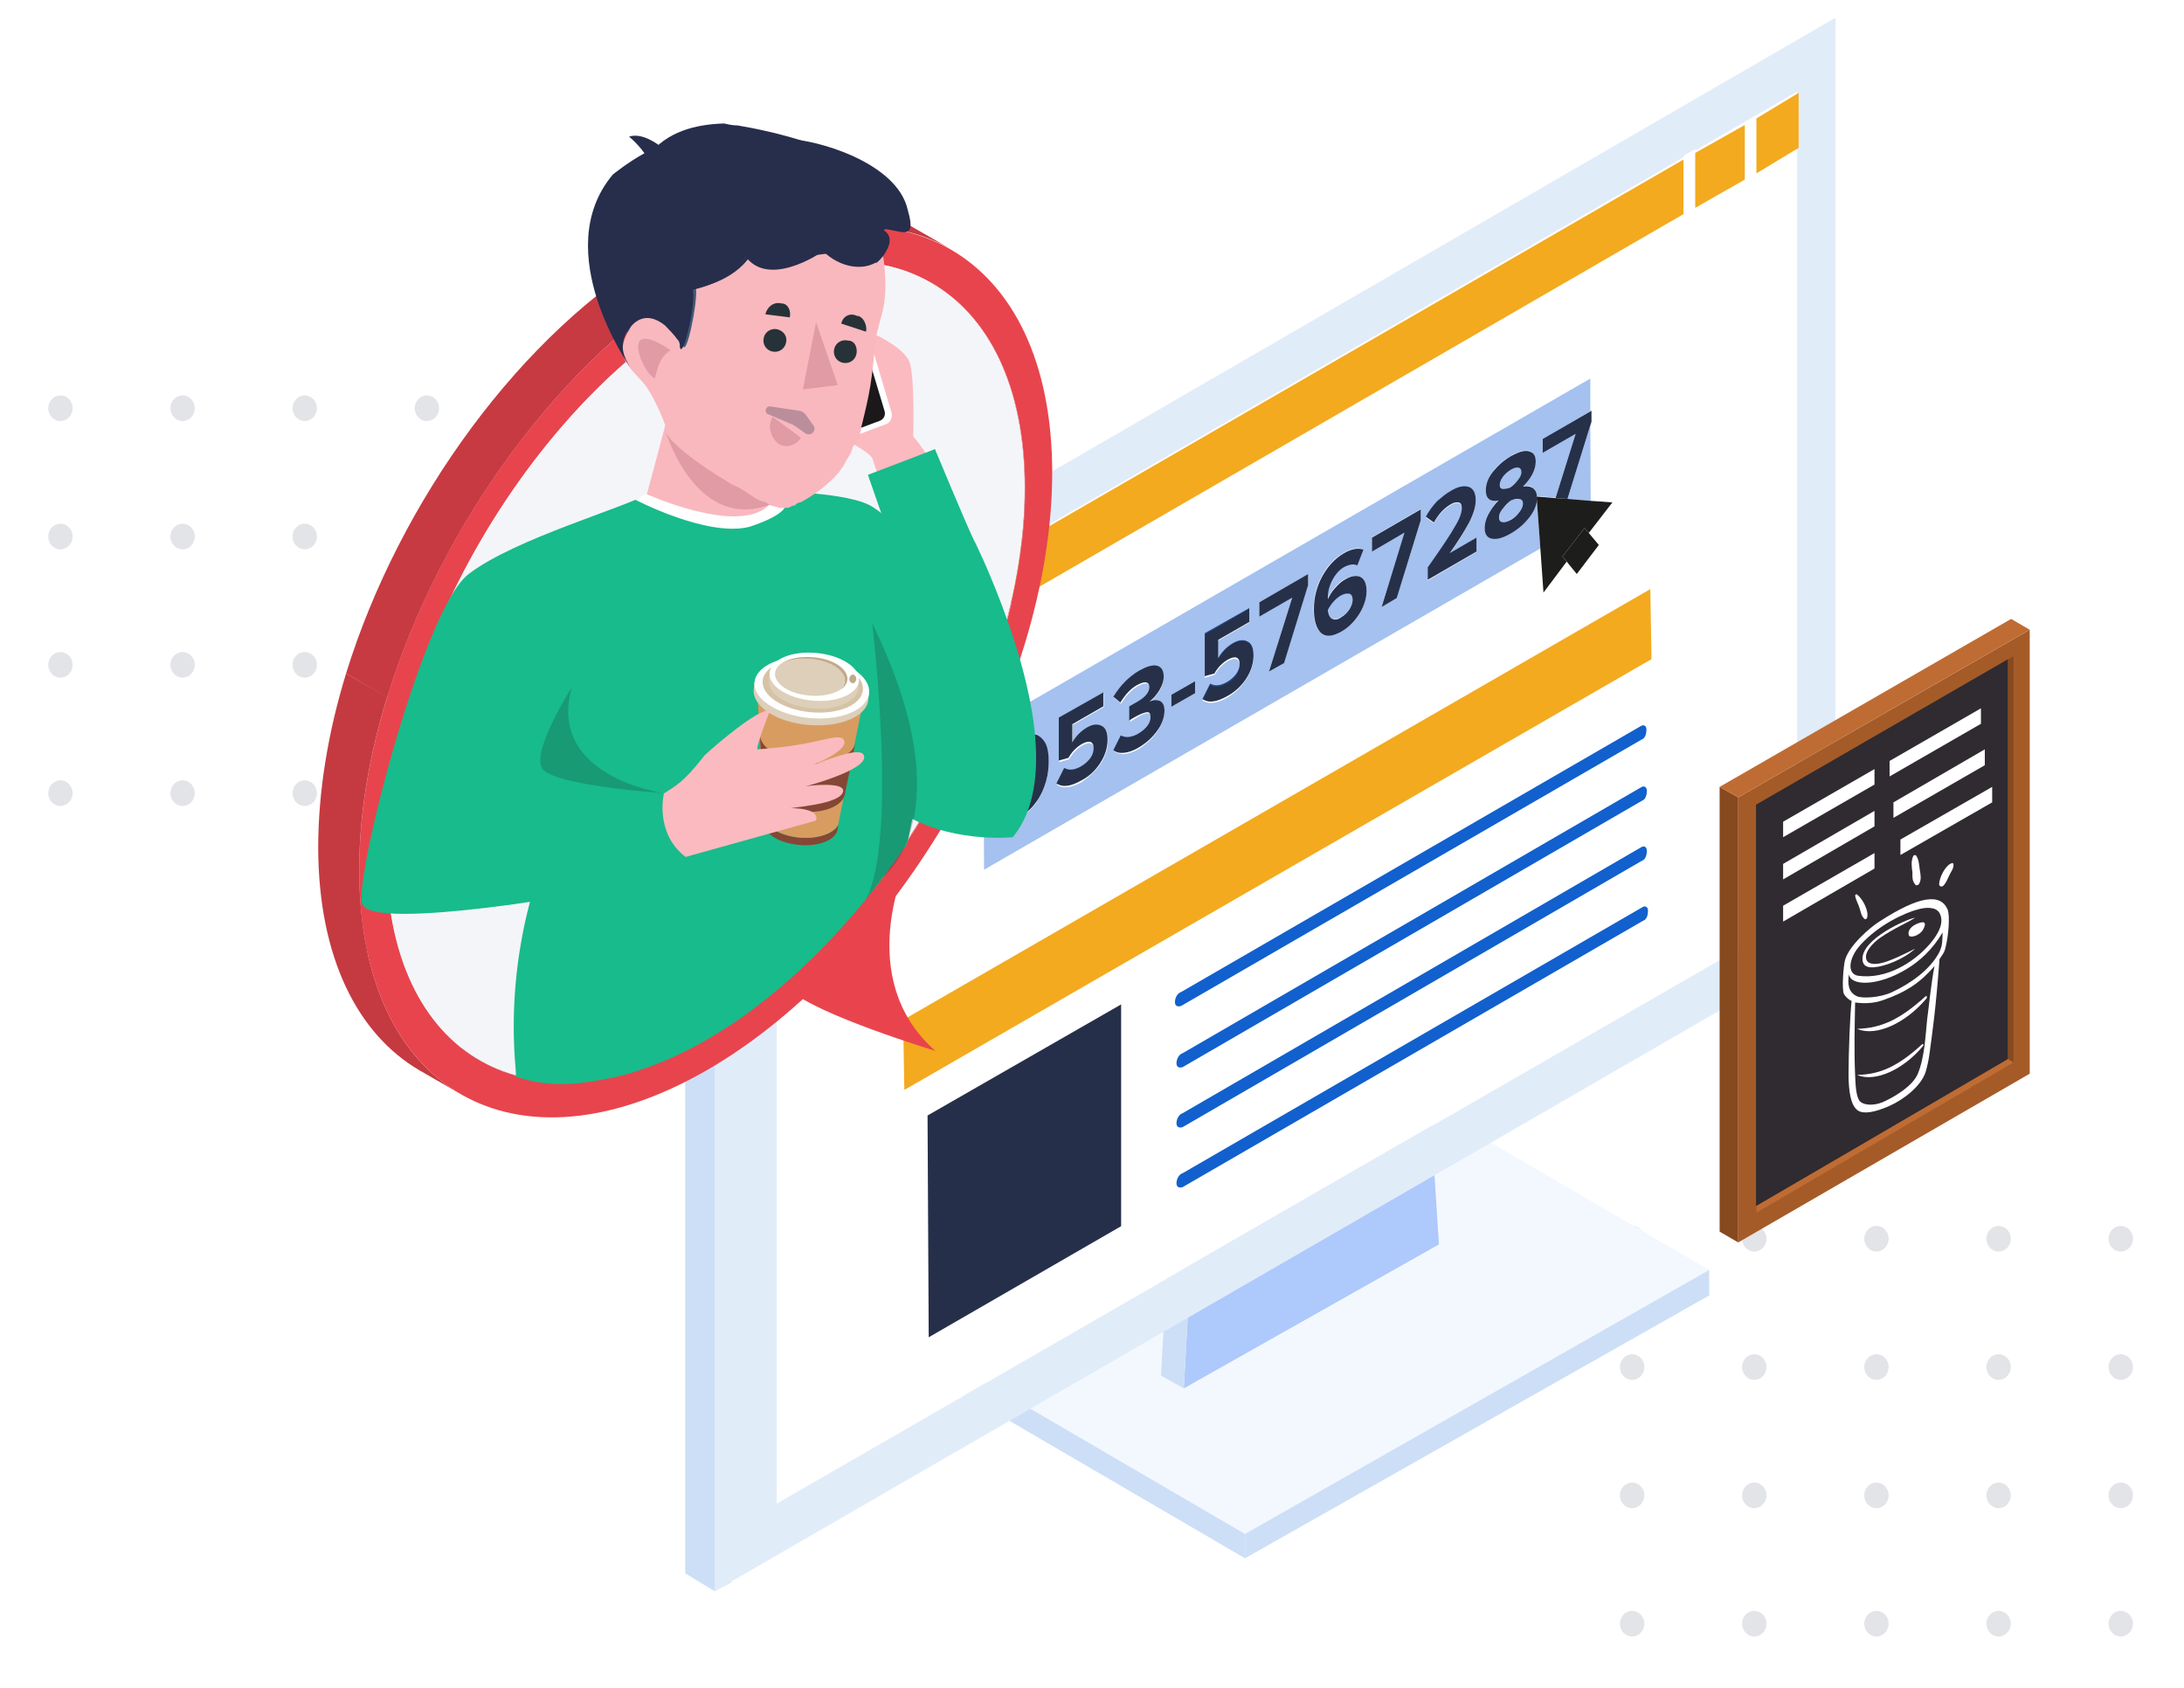 <svg width="453" height="350" viewBox="0 0 453 350" fill="none" xmlns="http://www.w3.org/2000/svg">
<g filter="url(#filter0_d_1503_143)">
<g opacity="0.3">
<ellipse cx="338.534" cy="246.907" rx="2.534" ry="2.661" fill="#9EA6B2"/>
<ellipse cx="363.871" cy="246.907" rx="2.534" ry="2.661" fill="#9EA6B2"/>
<ellipse cx="389.208" cy="246.907" rx="2.534" ry="2.661" fill="#9EA6B2"/>
<ellipse cx="414.545" cy="246.907" rx="2.534" ry="2.661" fill="#9EA6B2"/>
<ellipse cx="338.534" cy="273.518" rx="2.534" ry="2.661" fill="#9EA6B2"/>
<ellipse cx="363.871" cy="273.518" rx="2.534" ry="2.661" fill="#9EA6B2"/>
<ellipse cx="389.208" cy="273.518" rx="2.534" ry="2.661" fill="#9EA6B2"/>
<ellipse cx="414.545" cy="273.518" rx="2.534" ry="2.661" fill="#9EA6B2"/>
<ellipse cx="338.534" cy="300.129" rx="2.534" ry="2.661" fill="#9EA6B2"/>
<ellipse cx="363.871" cy="300.129" rx="2.534" ry="2.661" fill="#9EA6B2"/>
<ellipse cx="389.208" cy="300.129" rx="2.534" ry="2.661" fill="#9EA6B2"/>
<ellipse cx="414.545" cy="300.129" rx="2.534" ry="2.661" fill="#9EA6B2"/>
<ellipse cx="338.534" cy="326.74" rx="2.534" ry="2.661" fill="#9EA6B2"/>
<ellipse cx="363.871" cy="326.74" rx="2.534" ry="2.661" fill="#9EA6B2"/>
<ellipse cx="389.208" cy="326.74" rx="2.534" ry="2.661" fill="#9EA6B2"/>
<ellipse cx="414.545" cy="326.74" rx="2.534" ry="2.661" fill="#9EA6B2"/>
<ellipse cx="439.882" cy="246.907" rx="2.534" ry="2.661" fill="#9EA6B2"/>
<ellipse cx="439.882" cy="273.518" rx="2.534" ry="2.661" fill="#9EA6B2"/>
<ellipse cx="439.882" cy="300.129" rx="2.534" ry="2.661" fill="#9EA6B2"/>
<ellipse cx="439.882" cy="326.74" rx="2.534" ry="2.661" fill="#9EA6B2"/>
</g>
<g opacity="0.3">
<ellipse cx="12.534" cy="74.661" rx="2.534" ry="2.661" fill="#9EA6B2"/>
<ellipse cx="37.871" cy="74.661" rx="2.534" ry="2.661" fill="#9EA6B2"/>
<ellipse cx="63.208" cy="74.661" rx="2.534" ry="2.661" fill="#9EA6B2"/>
<ellipse cx="88.545" cy="74.661" rx="2.534" ry="2.661" fill="#9EA6B2"/>
<ellipse cx="12.534" cy="101.272" rx="2.534" ry="2.661" fill="#9EA6B2"/>
<ellipse cx="37.871" cy="101.272" rx="2.534" ry="2.661" fill="#9EA6B2"/>
<ellipse cx="63.208" cy="101.272" rx="2.534" ry="2.661" fill="#9EA6B2"/>
<ellipse cx="88.545" cy="101.272" rx="2.534" ry="2.661" fill="#9EA6B2"/>
<ellipse cx="12.534" cy="127.883" rx="2.534" ry="2.661" fill="#9EA6B2"/>
<ellipse cx="37.871" cy="127.883" rx="2.534" ry="2.661" fill="#9EA6B2"/>
<ellipse cx="63.208" cy="127.883" rx="2.534" ry="2.661" fill="#9EA6B2"/>
<ellipse cx="88.545" cy="127.883" rx="2.534" ry="2.661" fill="#9EA6B2"/>
<ellipse cx="12.534" cy="154.494" rx="2.534" ry="2.661" fill="#9EA6B2"/>
<ellipse cx="37.871" cy="154.494" rx="2.534" ry="2.661" fill="#9EA6B2"/>
<ellipse cx="63.208" cy="154.494" rx="2.534" ry="2.661" fill="#9EA6B2"/>
<ellipse cx="88.545" cy="154.494" rx="2.534" ry="2.661" fill="#9EA6B2"/>
<ellipse cx="113.882" cy="74.661" rx="2.534" ry="2.661" fill="#9EA6B2"/>
<ellipse cx="113.882" cy="101.272" rx="2.534" ry="2.661" fill="#9EA6B2"/>
<ellipse cx="113.882" cy="127.883" rx="2.534" ry="2.661" fill="#9EA6B2"/>
<ellipse cx="113.882" cy="154.494" rx="2.534" ry="2.661" fill="#9EA6B2"/>
</g>
</g>
<path d="M354.513 263.374L258.235 318.12L183.396 274.451L279.674 219.706L354.513 263.374Z" fill="#F3F8FF"/>
<path d="M354.513 263.374V268.672L258.235 323.177V318.12L354.513 263.374Z" fill="#CDDFF7"/>
<path d="M258.235 318.12V323.177L183.396 279.509V274.451L258.235 318.12Z" fill="#CDDFF7"/>
<path d="M289.712 122.415L298.464 258.076L245.548 287.937L253.497 142.484L289.712 122.415Z" fill="#AEC9FB"/>
<path d="M245.548 287.937L240.81 285.288L248.76 139.835L253.497 142.484L245.548 287.937Z" fill="#CDDFF7"/>
<path d="M253.497 142.564L248.76 139.915L284.974 119.847L289.712 122.496L253.497 142.564Z" fill="#9098A6"/>
<path d="M151.679 328.154L148.226 330L142.123 326.307V134.296L151.679 140.075V328.154Z" fill="#CDDFF7"/>
<path d="M151.679 140.156L142.123 134.376L374.587 0L380.69 3.693V7.385L151.679 140.156Z" fill="white"/>
<path d="M380.69 3.692V195.704L148.226 330V138.309L380.69 3.692ZM161.154 311.778L372.741 189.844V19.024L161.154 141.44V311.778Z" fill="#E1ECF9"/>
<path d="M372.741 19.024V189.844L161.154 311.778V141.44L372.741 19.024Z" fill="white"/>
<path d="M192.39 231.345L192.631 277.341L232.539 254.303V208.307L192.39 231.345Z" fill="#262F4A"/>
<path d="M245.307 243.306C244.504 243.547 244.022 244.59 244.022 245.393C244.022 246.196 244.584 246.436 245.307 246.196L340.782 190.968C341.585 190.727 341.826 189.684 341.826 188.881C341.826 188.078 341.264 187.838 340.782 188.078L245.307 243.306Z" fill="#1160CD"/>
<path d="M245.307 230.864C244.504 231.104 244.022 232.148 244.022 232.951C244.022 233.753 244.584 233.994 245.307 233.753L340.541 178.526C341.344 178.285 341.585 177.242 341.585 176.439C341.585 175.636 341.023 175.395 340.541 175.636L245.307 230.864Z" fill="#1160CD"/>
<path d="M245.307 218.421C244.504 218.662 244.022 219.706 244.022 220.508C244.022 221.311 244.584 221.552 245.307 221.311L340.541 166.084C341.344 165.843 341.585 164.799 341.585 163.997C341.585 163.194 341.023 162.953 340.541 163.194L245.307 218.421Z" fill="#1160CD"/>
<path d="M244.985 205.738C244.182 205.979 243.701 207.023 243.701 207.825C243.701 208.628 244.263 208.869 244.985 208.628L340.46 153.401C341.263 153.16 341.504 152.116 341.504 151.314C341.504 150.511 340.942 150.27 340.46 150.511L244.985 205.738Z" fill="#1160CD"/>
<path d="M187.331 211.518L187.572 226.047L342.548 136.704L342.307 122.175L187.331 211.518Z" fill="#F3AA1E"/>
<path d="M349.213 33.072L161.154 141.761V153.16L349.213 44.391V33.072Z" fill="#F3AA1E"/>
<path d="M361.9 25.928V37.327V38.611L364.309 37.327V36.042V24.563L361.9 25.928Z" fill="white"/>
<path d="M349.213 32.27V33.072V44.471V45.274L351.863 43.989L351.622 43.187V31.708V30.905L349.213 32.27Z" fill="white"/>
<path d="M361.9 37.246V25.928L351.622 31.708V43.106L361.9 37.246Z" fill="#F3AA1E"/>
<path d="M373.062 30.664V19.265L364.309 24.563V35.962L373.062 30.664Z" fill="#F3AA1E"/>
<path opacity="0.4" d="M311.794 101.304C311.312 101.304 311.071 100.983 311.071 100.501C311.071 99.939 311.312 99.377 311.714 98.815C312.115 98.254 312.677 97.772 313.4 97.371C314.042 96.969 314.604 96.809 315.006 96.889C315.407 96.969 315.648 97.29 315.648 97.852C315.648 98.334 315.407 98.896 314.926 99.458C314.444 100.019 313.962 100.581 313.4 100.983C312.838 101.304 312.276 101.384 311.794 101.304Z" fill="#1D65D8"/>
<path d="M330.102 85.169V87.497L329.861 88.219L325.123 103.471L322.634 103.311L326.81 89.985L319.984 93.919V91.029L329.861 85.33L330.102 85.169Z" fill="#263049"/>
<path opacity="0.4" d="M329.941 103.873L325.124 103.471L329.861 88.219L329.941 103.873Z" fill="#1D65D8"/>
<path d="M259.118 126.108V128.998L252.694 132.69V136.463C253.417 135.179 254.461 134.135 255.665 133.413C256.87 132.69 257.914 132.61 258.717 133.011C259.6 133.413 260.001 134.376 260.001 135.901C260.001 137.507 259.52 139.112 258.556 140.637C257.592 142.163 256.227 143.447 254.621 144.33C252.373 145.614 250.687 145.855 249.402 144.972L251.008 141.761C251.972 142.323 253.176 142.243 254.621 141.36C255.424 140.878 255.986 140.316 256.468 139.674C256.95 138.952 257.111 138.309 257.111 137.667C257.111 136.945 256.87 136.543 256.468 136.383C256.067 136.222 255.424 136.383 254.702 136.784C253.578 137.426 252.614 138.39 251.891 139.674L249.884 140.236V131.326L259.118 126.108Z" fill="#263049"/>
<path opacity="0.4" d="M311.633 108.288C311.152 108.207 310.911 107.886 310.911 107.324C310.911 106.762 311.152 106.12 311.714 105.478C312.276 104.836 312.838 104.274 313.4 103.792C313.962 103.551 314.524 103.471 315.086 103.471C315.648 103.471 315.889 103.792 315.889 104.434C315.889 104.996 315.648 105.558 315.166 106.2C314.685 106.843 314.123 107.324 313.4 107.726C312.677 108.207 312.115 108.368 311.633 108.288Z" fill="#1D65D8"/>
<path opacity="0.4" d="M203.953 151.153L329.861 78.507V85.33L319.984 91.029V93.919L326.81 89.985L322.634 103.23L318.78 102.909C318.78 102.107 318.459 101.545 317.977 101.143C317.415 100.742 316.692 100.662 315.889 100.822C317.656 99.056 318.539 97.29 318.539 95.605C318.539 94.722 318.298 94.079 317.736 93.758C317.174 93.437 316.532 93.357 315.809 93.517C315.086 93.678 314.203 93.999 313.32 94.561C311.955 95.364 310.67 96.407 309.706 97.692C308.662 98.976 308.181 100.26 308.181 101.625C308.181 103.311 309.064 104.033 310.83 103.712C309.947 104.515 309.305 105.478 308.743 106.522C308.181 107.565 307.94 108.528 307.94 109.411C307.94 110.776 308.502 111.579 309.546 111.659C310.589 111.82 311.874 111.418 313.4 110.535C314.926 109.652 316.21 108.528 317.254 107.164C318.138 106.04 318.619 104.916 318.78 103.792L319.503 113.746L204.114 180.372L203.953 151.153ZM216.961 162.15C217.363 160.786 217.523 159.341 217.523 157.976C217.523 156.612 217.283 155.407 216.961 154.444C216.64 153.481 215.917 152.839 215.114 152.598C214.231 152.277 213.187 152.518 211.983 153.24C210.778 153.963 209.734 154.926 208.851 156.21C207.968 157.495 207.326 158.859 207.004 160.224C206.603 161.588 206.442 163.033 206.442 164.398C206.442 165.763 206.603 166.967 207.004 167.93C207.406 168.893 208.048 169.535 208.851 169.857C209.734 170.178 210.778 169.937 211.983 169.214C213.187 168.492 214.231 167.529 215.114 166.244C215.917 164.88 216.56 163.515 216.961 162.15ZM282.003 127.232C282.967 125.707 283.449 124.101 283.449 122.576C283.449 120.971 282.967 120.007 282.084 119.606C281.2 119.205 280.076 119.445 278.791 120.168C278.069 120.569 277.426 121.131 276.784 121.934C276.141 122.656 275.66 123.459 275.338 124.181C275.338 124.101 275.338 124.021 275.338 123.86C275.338 122.656 275.66 121.372 276.302 120.168C276.944 118.964 277.747 118.081 278.711 117.519C279.755 116.877 280.638 116.796 281.441 117.198L282.726 113.907C281.602 113.505 280.317 113.666 278.711 114.629C276.784 115.753 275.258 117.358 274.134 119.526C273.01 121.613 272.448 123.86 272.448 126.269C272.448 128.596 272.929 130.282 273.893 131.165C274.857 132.128 276.302 131.968 278.229 130.844C279.835 129.961 281.12 128.757 282.003 127.232ZM240.087 151.635C241.051 150.19 241.533 148.825 241.533 147.541C241.533 146.497 241.212 145.775 240.569 145.534C239.927 145.293 239.204 145.293 238.401 145.695C239.204 145.052 239.927 144.25 240.489 143.286C241.051 142.323 241.372 141.36 241.372 140.477C241.372 139.192 240.89 138.39 240.007 138.229C239.124 137.988 237.839 138.309 236.233 139.273C234.065 140.557 232.379 142.323 231.094 144.731L232.539 145.935C233.503 144.33 234.627 143.126 235.992 142.323C236.715 141.922 237.357 141.681 237.839 141.761C238.321 141.841 238.562 142.163 238.562 142.724C238.562 143.848 237.759 144.892 236.072 145.775C235.109 146.337 234.547 146.658 234.386 146.738V149.708C234.627 149.548 235.189 149.146 236.072 148.665C237.036 148.103 237.678 147.862 238.16 147.942C238.562 147.942 238.803 148.343 238.803 148.905C238.803 149.467 238.562 150.109 238.16 150.752C237.759 151.394 237.116 151.956 236.313 152.357C235.671 152.758 234.948 152.999 234.306 153.08C233.663 153.16 233.101 153.08 232.62 152.758L231.094 155.809C231.656 156.21 232.379 156.451 233.262 156.371C234.145 156.29 235.269 155.889 236.394 155.247C237.839 154.203 239.124 153.08 240.087 151.635ZM258.556 140.798C259.52 139.273 260.001 137.667 260.001 136.062C260.001 134.537 259.6 133.573 258.717 133.172C257.833 132.771 256.87 132.851 255.665 133.573C254.461 134.296 253.417 135.259 252.694 136.624V132.851L259.118 129.158V126.269L249.884 131.647V140.557L251.891 139.995C252.694 138.711 253.578 137.748 254.702 137.105C255.424 136.704 256.067 136.543 256.468 136.704C256.87 136.865 257.111 137.266 257.111 137.988C257.111 138.631 256.87 139.353 256.468 139.995C255.986 140.718 255.424 141.28 254.621 141.681C253.176 142.484 251.972 142.644 251.008 142.082L249.402 145.293C250.687 146.096 252.373 145.935 254.621 144.651C256.308 143.607 257.592 142.323 258.556 140.798ZM228.364 158.297C229.327 156.772 229.809 155.167 229.809 153.561C229.809 152.036 229.408 151.073 228.524 150.671C227.641 150.27 226.677 150.35 225.473 151.073C224.269 151.795 223.225 152.758 222.502 154.123V150.35L228.926 146.658V143.768L219.692 149.146V158.056L221.699 157.495C222.502 156.21 223.385 155.247 224.509 154.605C225.232 154.203 225.875 154.043 226.276 154.203C226.677 154.364 226.918 154.765 226.918 155.488C226.918 156.13 226.677 156.852 226.276 157.495C225.794 158.217 225.232 158.779 224.429 159.18C222.984 159.983 221.779 160.144 220.816 159.582L219.21 162.793C220.495 163.595 222.181 163.435 224.429 162.15C226.035 161.027 227.32 159.822 228.364 158.297ZM306.253 114.469V111.579L300.713 114.79C302.56 112.141 303.925 109.973 304.808 108.288C305.691 106.602 306.093 105.077 306.093 103.792C306.093 102.267 305.611 101.384 304.647 101.063C303.684 100.742 302.399 100.983 300.954 101.866C299.99 102.428 299.027 103.23 298.063 104.113C297.099 105.077 296.377 106.12 295.734 107.324L297.421 108.528C298.384 106.762 299.589 105.478 301.034 104.675C301.596 104.354 302.158 104.194 302.56 104.354C302.961 104.434 303.202 104.836 303.202 105.478C303.202 106.361 302.72 107.645 301.837 109.251C300.873 110.856 299.027 113.666 296.136 117.84V120.409L306.253 114.469ZM271.323 121.372V119.044L261.206 124.904V127.794L268.031 123.86L263.213 139.273L266.345 137.426L271.323 121.372ZM294.69 107.886V105.558L284.573 111.418V114.308L291.398 110.375L286.58 125.787L289.712 123.941L294.69 107.886ZM247.876 143.768V141.28L243.058 144.089V146.578L247.876 143.768Z" fill="#1D65D8"/>
<path opacity="0.4" d="M211.903 156.05C212.786 155.488 213.509 155.568 213.91 156.29C214.312 156.933 214.552 158.056 214.552 159.582C214.552 161.107 214.312 162.471 213.91 163.675C213.509 164.88 212.786 165.682 211.903 166.244C211.019 166.806 210.297 166.726 209.895 166.003C209.494 165.361 209.253 164.237 209.253 162.712C209.253 161.187 209.494 159.822 209.895 158.699C210.297 157.495 211.019 156.612 211.903 156.05Z" fill="#1D65D8"/>
<path d="M216.961 154.364C217.363 155.327 217.523 156.531 217.523 157.896C217.523 159.261 217.363 160.705 216.961 162.07C216.56 163.435 215.998 164.799 215.115 166.084C214.231 167.368 213.187 168.412 211.983 169.054C210.778 169.776 209.735 169.937 208.851 169.696C207.968 169.375 207.326 168.733 207.004 167.769C206.603 166.806 206.442 165.602 206.442 164.237C206.442 162.873 206.603 161.428 207.004 160.063C207.406 158.699 207.968 157.334 208.851 156.05C209.735 154.765 210.778 153.722 211.983 153.08C213.187 152.357 214.231 152.197 215.115 152.437C215.917 152.839 216.56 153.481 216.961 154.364ZM213.99 163.676C214.392 162.471 214.633 161.107 214.633 159.582C214.633 158.056 214.392 156.933 213.99 156.29C213.589 155.648 212.866 155.568 211.983 156.05C211.1 156.612 210.377 157.414 209.975 158.618C209.574 159.822 209.333 161.107 209.333 162.632C209.333 164.157 209.574 165.281 209.975 165.923C210.377 166.565 211.1 166.646 211.983 166.164C212.866 165.682 213.509 164.88 213.99 163.676Z" fill="#263049"/>
<path d="M282.083 119.606C282.967 120.007 283.449 120.971 283.449 122.576C283.449 124.101 282.967 125.626 282.003 127.232C281.04 128.757 279.835 130.041 278.309 130.924C276.382 132.048 274.937 132.128 273.973 131.245C273.01 130.282 272.528 128.677 272.528 126.349C272.528 123.941 273.09 121.693 274.214 119.606C275.338 117.519 276.864 115.833 278.791 114.709C280.317 113.826 281.682 113.586 282.806 113.987L281.521 117.278C280.799 116.877 279.915 117.037 278.791 117.599C277.828 118.161 277.025 119.044 276.382 120.248C275.74 121.452 275.419 122.656 275.419 123.941C275.419 124.101 275.419 124.182 275.419 124.262C275.74 123.539 276.222 122.737 276.864 122.014C277.506 121.292 278.149 120.65 278.872 120.248C280.156 119.445 281.2 119.285 282.083 119.606ZM279.915 126.349C280.317 125.626 280.558 124.984 280.558 124.422C280.558 123.7 280.317 123.218 279.835 123.138C279.353 123.058 278.791 123.138 278.069 123.539C277.025 124.182 276.141 125.145 275.419 126.509C275.499 127.312 275.74 127.954 276.222 128.275C276.703 128.596 277.346 128.596 278.149 128.035C278.872 127.633 279.434 127.071 279.915 126.349Z" fill="#263049"/>
<path opacity="0.4" d="M279.835 123.058C280.317 123.138 280.558 123.62 280.558 124.342C280.558 124.904 280.317 125.546 279.915 126.269C279.514 126.991 278.872 127.553 278.149 127.954C277.266 128.436 276.623 128.516 276.222 128.195C275.74 127.874 275.499 127.232 275.419 126.429C276.061 125.065 276.944 124.101 278.069 123.459C278.711 123.058 279.353 122.977 279.835 123.058Z" fill="#1D65D8"/>
<path d="M228.846 143.607V146.497L222.422 150.19V153.963C223.144 152.678 224.188 151.635 225.393 150.912C226.597 150.19 227.641 150.109 228.444 150.511C229.327 150.912 229.729 151.875 229.729 153.401C229.729 155.006 229.247 156.612 228.283 158.137C227.32 159.662 226.035 160.946 224.349 161.829C222.1 163.114 220.414 163.354 219.129 162.471L220.735 159.261C221.699 159.822 222.903 159.742 224.349 158.859C225.152 158.378 225.714 157.816 226.196 157.173C226.677 156.451 226.838 155.809 226.838 155.167C226.838 154.444 226.597 154.043 226.196 153.882C225.794 153.722 225.152 153.882 224.429 154.284C223.305 154.926 222.341 155.889 221.619 157.173L219.611 157.735V148.825L228.846 143.607Z" fill="#263049"/>
<path d="M236.233 139.112C237.839 138.229 239.044 137.828 240.007 138.069C240.89 138.309 241.372 139.032 241.372 140.316C241.372 141.28 241.051 142.163 240.489 143.126C239.927 144.089 239.204 144.892 238.401 145.534C239.204 145.133 239.927 145.133 240.569 145.373C241.212 145.695 241.533 146.337 241.533 147.38C241.533 148.745 241.051 150.11 240.087 151.474C239.124 152.839 237.839 154.043 236.233 155.006C235.029 155.729 233.985 156.05 233.101 156.13C232.218 156.21 231.495 156.05 230.933 155.568L232.459 152.518C232.941 152.759 233.503 152.919 234.145 152.839C234.788 152.758 235.51 152.518 236.153 152.116C236.956 151.635 237.598 151.073 238 150.511C238.481 149.869 238.642 149.307 238.642 148.665C238.642 148.022 238.401 147.701 238 147.701C237.598 147.701 236.875 147.942 235.912 148.424C235.029 148.905 234.466 149.227 234.226 149.467V146.497C234.386 146.417 234.948 146.096 235.912 145.534C237.598 144.571 238.401 143.527 238.401 142.484C238.401 141.922 238.16 141.601 237.678 141.52C237.197 141.44 236.635 141.681 235.832 142.082C234.547 142.805 233.423 144.009 232.379 145.695L230.933 144.49C232.379 142.163 234.065 140.397 236.233 139.112Z" fill="#263049"/>
<path d="M247.876 141.28V143.768L242.978 146.578V144.089L247.876 141.28Z" fill="#263049"/>
<path d="M271.324 119.044V121.372L266.345 137.507L263.213 139.273L268.031 123.941L261.206 127.874V124.904L271.324 119.044Z" fill="#263049"/>
<path d="M294.69 105.639V107.886L289.712 124.021L286.58 125.867L291.318 110.455L284.573 114.388V111.498L294.69 105.639Z" fill="#263049"/>
<path d="M300.954 101.785C302.399 100.902 303.684 100.662 304.647 100.983C305.611 101.304 306.093 102.267 306.093 103.712C306.093 104.996 305.691 106.441 304.808 108.207C303.925 109.893 302.56 112.06 300.713 114.709L306.253 111.498V114.388L296.136 120.248V117.679C299.026 113.585 300.954 110.696 301.837 109.09C302.801 107.485 303.202 106.281 303.202 105.317C303.202 104.675 302.961 104.274 302.56 104.194C302.158 104.113 301.596 104.194 301.034 104.515C299.589 105.317 298.384 106.602 297.421 108.368L295.734 107.164C296.377 105.96 297.18 104.916 298.063 103.953C299.026 103.15 299.91 102.347 300.954 101.785Z" fill="#263049"/>
<path d="M318.78 102.99H318.7L318.78 103.873C318.619 104.996 318.138 106.12 317.254 107.244C316.21 108.609 314.926 109.732 313.4 110.615C311.874 111.498 310.59 111.9 309.546 111.739C308.502 111.579 307.94 110.856 307.94 109.492C307.94 108.609 308.181 107.645 308.743 106.602C309.305 105.558 309.947 104.675 310.83 103.792C309.064 104.113 308.181 103.391 308.181 101.705C308.181 100.341 308.662 99.056 309.706 97.772C310.75 96.487 311.955 95.444 313.32 94.641C314.203 94.16 315.006 93.758 315.809 93.598C316.532 93.437 317.174 93.517 317.736 93.838C318.298 94.16 318.539 94.802 318.539 95.685C318.539 97.371 317.656 99.136 315.889 100.902C316.773 100.742 317.415 100.902 317.977 101.224C318.459 101.625 318.78 102.187 318.78 102.99ZM315.167 106.2C315.648 105.558 315.889 104.996 315.889 104.434C315.889 103.873 315.648 103.551 315.086 103.471C314.524 103.391 313.962 103.551 313.4 103.792C312.838 104.194 312.276 104.756 311.714 105.478C311.152 106.12 310.911 106.762 310.911 107.324C310.911 107.886 311.152 108.207 311.633 108.288C312.115 108.368 312.677 108.207 313.4 107.806C314.123 107.405 314.685 106.843 315.167 106.2ZM311.714 98.896C311.312 99.458 311.071 100.019 311.071 100.581C311.071 101.063 311.312 101.384 311.794 101.384C312.276 101.384 312.838 101.304 313.32 101.063C313.882 100.662 314.364 100.18 314.845 99.538C315.327 98.976 315.568 98.414 315.568 97.932C315.568 97.371 315.327 97.049 314.926 96.969C314.524 96.889 313.962 97.049 313.32 97.451C312.677 97.852 312.115 98.334 311.714 98.896Z" fill="#263049"/>
<path d="M328.657 109.492L329.54 110.535L331.628 113.024L327.051 119.044L324.963 116.475L324.08 115.432L328.657 109.492Z" fill="#1D1D1B"/>
<path d="M318.7 102.99H318.78L322.634 103.311L325.124 103.471L329.942 103.873L334.438 104.194L329.54 110.535L328.657 109.492L324.08 115.432L324.963 116.475L320.145 122.897L319.503 113.826L318.78 103.873L318.7 102.99Z" fill="#1D1D1B"/>
<path d="M360.535 257.674L421 222.676V130.603L360.535 165.361V257.674Z" fill="#A55B28"/>
<path d="M364.229 250.129L416.503 219.786V136.704L364.229 166.886V250.129Z" fill="#2F2B30"/>
<path d="M416.503 219.786L417.628 220.428V136.062L416.503 136.784V219.786Z" fill="#87491E"/>
<path d="M364.309 250.129V251.493L417.627 220.348L416.503 219.625L364.309 250.129Z" fill="#BF6C34"/>
<path d="M356.681 255.427L360.535 257.674V165.361L356.681 163.194V255.427Z" fill="#87491E"/>
<path d="M356.681 163.194L360.535 165.361L421 130.603L417.146 128.356L356.681 163.194Z" fill="#BF6C34"/>
<path d="M369.85 173.629L388.8 162.712V159.501L369.85 170.418V173.629Z" fill="white"/>
<path d="M369.85 182.379L388.8 171.382V168.171L369.85 179.168V182.379Z" fill="white"/>
<path d="M369.85 191.129L388.8 180.131V176.92L369.85 187.837V191.129Z" fill="white"/>
<path d="M392.735 169.616L411.685 158.699V155.407L392.735 166.405V169.616Z" fill="white"/>
<path d="M391.932 161.026L410.882 150.109V146.898L391.932 157.816V161.026Z" fill="white"/>
<path d="M394.18 177.322L413.211 166.405V163.194L394.18 174.111V177.322Z" fill="white"/>
<path d="M403.495 196.667C403.254 197.711 402.772 198.112 402.29 198.915C401.487 209.591 400.845 213.846 400.203 218.582C400.042 219.866 399.721 221.231 399.4 222.355C398.436 225.244 394.903 228.054 391.771 229.419C388.8 230.703 386.552 231.104 385.347 230.302C383.822 229.258 383.42 226.127 383.42 222.756C383.42 218.261 383.741 210.153 384.063 207.585C383.42 207.344 382.778 206.702 382.457 206.14C381.975 205.096 382.376 200.199 382.698 199.076C383.581 196.025 387.917 192.333 389.684 191.209C398.195 185.67 402.531 185.269 403.977 188.64C404.458 189.925 404.218 193.858 403.495 196.667ZM385.428 202.367C391.29 203.17 396.991 199.557 400.203 195.865C402.772 192.895 403.093 190.808 402.29 189.363C401.487 187.918 399.159 188.239 397.954 188.56C395.064 189.282 389.603 191.851 385.91 195.945C383.34 198.755 383.099 202.046 385.428 202.367ZM392.494 205.738C396.268 203.972 400.283 201.163 402.21 197.55C403.013 196.025 402.853 194.741 402.933 193.376C400.925 196.828 398.115 199.397 395.545 200.922C389.523 204.614 383.822 204.534 383.501 202.046C383.179 204.213 383.42 205.819 385.187 206.621C386.231 207.103 390.005 206.942 392.494 205.738ZM401.247 200.36C398.436 203.651 395.465 205.738 390.567 207.424C388.559 208.146 386.472 208.146 384.785 207.906C384.705 212.642 384.544 217.458 384.785 222.997C384.866 224.843 384.946 227.572 385.829 228.455C386.953 229.419 389.282 229.258 391.129 228.295C392.976 227.412 396.75 225.244 397.794 222.676C399.239 219.224 399.4 214.408 399.721 211.438C400.203 207.825 400.524 204.133 401.247 200.36Z" fill="white"/>
<path d="M397.232 191.771C396.188 192.333 395.626 193.216 395.947 194.018C396.188 194.58 398.276 194.099 398.998 192.574C399.962 190.567 398.035 191.37 397.232 191.771Z" fill="white"/>
<path d="M389.924 199.798C388.72 200.039 387.034 200.039 387.034 198.433C387.034 197.069 388.559 195.544 389.844 194.58C392.976 192.413 395.385 191.53 397.232 190.326C395.545 190.567 386.07 194.741 386.311 198.995C386.391 200.601 387.756 200.681 388.72 200.601C390.968 200.44 394.903 198.915 397.232 196.748C395.465 197.631 391.852 199.477 389.924 199.798Z" fill="white"/>
<path d="M399.4 206.621C394.18 211.357 390.326 213.204 385.347 213.364C385.347 213.364 385.267 213.444 385.347 213.444C389.202 214.97 395.224 212.24 399.56 207.103C399.801 206.782 399.641 206.461 399.4 206.621Z" fill="white"/>
<path d="M398.677 216.575C393.779 221.07 390.005 222.836 385.347 222.917C385.347 222.917 385.267 222.997 385.347 222.997C388.961 224.442 394.742 221.873 398.838 216.976C399.078 216.736 398.918 216.414 398.677 216.575Z" fill="white"/>
<path d="M404.86 179.007C405.021 178.927 405.181 179.088 405.181 179.248C405.262 180.051 404.78 180.613 404.378 181.416C403.977 182.218 403.656 183.182 403.013 183.744C402.692 183.984 402.291 183.824 402.21 183.423C402.21 182.058 403.495 179.409 404.86 179.007Z" fill="white"/>
<path d="M396.83 177.563C396.91 177.322 397.312 177.242 397.472 177.482C398.035 178.365 398.035 179.329 398.195 180.372C398.356 181.416 398.597 182.379 398.035 183.342C397.874 183.583 397.392 183.744 397.232 183.422C396.589 182.62 396.67 181.897 396.67 180.934C396.509 179.81 396.348 178.606 396.83 177.563Z" fill="white"/>
<path d="M385.267 185.59C386.391 186.473 387.676 188.961 387.275 190.326C387.194 190.647 386.793 190.727 386.632 190.486C386.07 189.925 385.99 189.282 385.749 188.48C385.508 187.597 384.946 186.714 384.785 185.75C384.785 185.51 385.107 185.349 385.267 185.59Z" fill="white"/>
<path d="M146.62 215.371L138.108 210.474C165.249 194.821 188.616 162.391 198.734 129.56L207.245 134.456C197.128 167.207 173.761 199.638 146.62 215.371Z" fill="#C73A42"/>
<path d="M207.245 134.376L198.734 129.479C202.186 118.241 204.114 106.923 204.114 96.166C204.033 75.296 196.646 60.686 184.762 53.782L193.273 58.679C205.157 65.583 212.545 80.272 212.625 101.063C212.625 111.82 210.698 123.138 207.245 134.376Z" fill="#C53A41"/>
<path d="M99.484 219.946L90.973 215.05C97.879 219.063 106.31 220.428 115.705 218.903L124.216 223.8C114.822 225.325 106.39 223.96 99.484 219.946Z" fill="#C53A41"/>
<path d="M124.216 223.8L115.785 218.823C122.771 217.699 130.319 214.889 138.108 210.394L146.62 215.291C138.75 219.866 131.202 222.595 124.216 223.8Z" fill="#C73A42"/>
<path d="M146.138 63.255L137.626 58.358C145.496 53.863 152.963 51.053 159.949 49.929L168.461 54.826C161.555 55.95 154.007 58.76 146.138 63.255Z" fill="#D1D2D5"/>
<path d="M168.541 54.826L160.03 49.929C169.425 48.404 177.856 49.769 184.762 53.783L193.273 58.679C186.368 54.666 177.936 53.301 168.541 54.826Z" fill="#CFD0D4"/>
<path d="M146.138 56.753L137.626 51.856C146.138 46.959 154.328 43.909 161.877 42.705L170.388 47.602C162.84 48.806 154.65 51.776 146.138 56.753Z" fill="#C73A42"/>
<path d="M170.388 47.521L161.876 42.625C172.074 40.939 181.228 42.464 188.776 46.799L197.288 51.696C189.74 47.361 180.586 45.916 170.388 47.521Z" fill="#C53A41"/>
<path d="M99.484 219.947L90.973 215.05C79.089 208.146 71.701 193.457 71.621 172.666C71.621 161.99 73.468 150.591 77.001 139.353L85.513 144.25C82.06 155.488 80.133 166.886 80.133 177.563C80.213 198.353 87.6 213.043 99.484 219.947Z" fill="#CFD0D4"/>
<path d="M99.484 219.947L90.973 215.05C79.089 208.146 71.701 193.457 71.621 172.666C71.621 161.99 73.468 150.591 77.001 139.353L85.513 144.25C82.06 155.488 80.133 166.886 80.133 177.563C80.213 198.353 87.6 213.043 99.484 219.947Z" fill="#CFD0D4"/>
<path d="M99.484 219.947L90.973 215.05C79.089 208.146 71.701 193.457 71.621 172.666C71.621 161.99 73.468 150.591 77.001 139.353L85.513 144.25C82.06 155.488 80.133 166.886 80.133 177.563C80.213 198.353 87.6 213.043 99.484 219.947Z" fill="#CFD0D4"/>
<path d="M99.484 219.947L90.973 215.05C79.089 208.146 71.701 193.457 71.621 172.666C71.621 161.99 73.468 150.591 77.001 139.353L85.513 144.25C82.06 155.488 80.133 166.886 80.133 177.563C80.213 198.353 87.6 213.043 99.484 219.947Z" fill="#CFD0D4"/>
<path d="M85.513 144.169L77.001 139.273C87.118 106.441 110.485 74.011 137.626 58.358L146.138 63.255C118.997 78.908 95.63 111.338 85.513 144.169Z" fill="#D1D2D5"/>
<path d="M95.47 226.85L86.958 221.953C74.11 214.408 66.08 198.514 66 175.877C66 164.237 68.007 151.956 71.781 139.674L80.293 144.571C76.519 156.852 74.431 169.134 74.512 180.774C74.592 203.41 82.541 219.385 95.47 226.85Z" fill="#C53A41"/>
<path d="M80.293 144.651L71.781 139.674C82.782 104.033 108.157 68.793 137.626 51.776L146.138 56.672C116.668 73.77 91.294 108.93 80.293 144.651Z" fill="#C73A42"/>
<path d="M146.138 56.753C185.805 33.875 218.166 52.338 218.246 97.852C218.326 143.367 186.207 199.076 146.62 221.953C106.952 244.751 74.592 226.368 74.512 180.774C74.351 135.259 106.47 79.63 146.138 56.753ZM146.62 215.371C183.156 194.34 212.705 143.046 212.625 101.143C212.545 59.241 182.754 42.223 146.218 63.335C109.682 84.366 80.132 135.66 80.213 177.563C80.293 219.465 110.084 236.402 146.62 215.371Z" fill="#E8444D"/>
<path d="M146.138 63.255C182.674 42.223 212.465 59.161 212.545 101.063C212.625 142.965 183.075 194.259 146.539 215.291C110.004 236.322 80.213 219.385 80.132 177.482C80.052 135.58 109.682 84.366 146.138 63.255Z" fill="#F4F5F9"/>
<path d="M188.054 179.168C188.054 179.168 176.892 202.848 193.996 217.94C193.996 217.94 169.184 210.394 163.964 205.337L188.054 179.168Z" fill="#E9444D"/>
<path d="M200.42 109.411C200.42 109.411 195.04 97.21 189.419 90.467C189.419 90.467 189.74 79.149 188.777 75.456C187.813 71.764 179.542 68.472 179.542 68.472L178.9 69.757L170.79 88.862C170.79 88.862 179.382 92.875 180.907 94.962L187.331 114.549L200.42 109.411Z" fill="#FBBAC0"/>
<path d="M172.315 89.664L172.476 90.146C172.877 91.189 174.002 91.671 174.965 91.27L183.718 87.979C184.681 87.657 185.163 86.614 184.922 85.57L181.068 72.647L180.747 71.442C179.06 79.309 175.126 86.694 172.315 89.664Z" fill="white"/>
<path d="M172.958 88.621L173.118 89.022C173.439 89.825 174.323 90.306 175.206 89.985L182.513 87.256C183.316 86.935 183.718 86.132 183.477 85.249L180.265 74.573C178.819 81.075 175.286 86.132 172.958 88.621Z" fill="#1B1819"/>
<path d="M157.862 97.29C158.022 97.371 158.183 97.371 158.263 97.531C158.504 97.611 158.745 97.772 158.986 97.932C159.307 98.093 159.548 98.334 159.869 98.494C160.19 98.735 160.592 99.056 160.913 99.377C161.395 99.859 161.876 100.341 162.358 100.983C163.161 101.946 163.884 103.07 164.446 104.354C164.767 104.996 165.088 105.639 165.329 106.281C165.41 106.602 165.57 107.003 165.811 107.405C165.891 107.726 166.052 108.127 166.213 108.528C166.454 109.251 166.694 110.054 166.935 110.856C166.935 110.856 166.935 110.856 166.935 110.937C167.096 111.498 167.257 112.06 167.417 112.622C167.899 114.388 168.22 116.234 168.622 118.241C169.103 121.131 169.505 124.342 169.826 127.553C169.906 128.677 169.987 129.801 170.067 130.924C170.147 131.727 170.147 132.61 170.228 133.413C170.228 133.814 170.228 134.216 170.308 134.697C170.549 140.396 170.549 146.417 170.388 152.518C170.308 154.926 170.228 157.334 170.147 159.822V160.063C170.067 162.391 169.906 164.719 169.746 167.047C169.585 169.455 169.425 171.863 169.264 174.191C169.264 174.673 169.184 175.154 169.184 175.636C169.023 178.125 168.782 180.452 168.541 182.861V182.941C168.541 183.423 168.461 183.904 168.461 184.386C168.461 184.707 168.381 184.948 168.381 185.269C168.381 185.59 168.3 185.911 168.3 186.152V186.232C173.199 180.292 177.695 173.95 181.791 167.288C181.951 165.441 182.112 164.478 182.112 164.478C182.353 164.799 182.674 165.04 182.995 165.361C183.397 165.763 183.798 166.164 184.199 166.485C184.842 167.047 185.484 167.529 186.127 168.01C196.485 175.074 210.056 173.629 210.056 173.629C220.414 161.107 211.983 135.179 205.318 119.285C204.435 117.117 203.471 115.111 202.668 113.345C202.427 112.863 202.186 112.301 201.945 111.9C200.179 108.207 193.916 93.116 193.916 93.116L193.594 93.277L192.551 93.678L180.827 98.173L180.024 98.494L187.572 120.168C187.492 120.088 187.331 119.686 187.01 119.205C185.725 117.117 182.754 112.221 180.265 108.288C180.265 108.288 180.265 108.288 180.265 108.207C179.382 106.843 179.06 104.434 177.856 104.675C171.432 106.12 163.001 98.414 159.066 97.692C158.745 97.611 158.343 97.531 158.183 97.531C158.022 97.29 157.862 97.29 157.862 97.29Z" fill="#18BB8B"/>
<path d="M180.185 108.047C180.185 108.047 193.354 123.058 192.952 146.096L189.499 140.878C189.499 140.878 189.258 129.64 180.185 108.047Z" fill="#1C916D"/>
<path d="M194.397 164.799C192.551 161.749 191.426 159.501 191.426 159.501C191.426 159.501 189.901 166.405 188.214 174.833C186.849 177.001 185.324 179.088 183.798 181.095C182.353 183.101 180.827 185.028 179.301 186.874C178.418 187.918 177.615 188.961 176.732 189.925C175.929 190.888 175.126 191.771 174.243 192.734C173.6 193.457 172.958 194.099 172.315 194.821C171.593 195.624 170.79 196.427 169.987 197.229C166.213 201.082 162.198 204.614 158.102 207.825C157.38 208.387 156.737 208.869 156.015 209.431C155.131 210.073 154.248 210.715 153.365 211.357C152.321 212.08 151.357 212.722 150.314 213.364C149.189 214.087 147.985 214.809 146.78 215.532C144.05 217.137 141.4 218.421 138.751 219.625C138.188 219.866 137.626 220.107 137.064 220.348C134.977 221.151 132.969 221.873 130.962 222.515C130.48 222.676 129.998 222.836 129.436 222.917C128.553 223.157 127.669 223.398 126.786 223.559C126.144 223.719 125.421 223.8 124.779 223.96C124.698 223.96 124.698 223.96 124.618 223.96C118.997 225.004 113.778 225.485 107.033 223.318L106.952 221.713C105.908 210.073 106.952 198.273 109.923 187.035C109.923 187.035 94.185 189.523 83.907 189.523C82.863 189.523 81.899 189.523 81.016 189.443C78.366 189.282 76.278 188.881 75.475 187.998C75.395 187.838 75.234 187.677 75.154 187.516C74.913 186.955 74.913 185.51 75.154 183.503C76.519 171.944 84.79 140.557 92.338 125.867C92.338 125.787 92.418 125.707 92.499 125.626C94.105 122.416 95.791 120.088 97.317 118.964C106.952 111.659 129.356 105.398 135.137 102.107L158.102 101.866C158.102 101.866 174.162 101.785 180.185 104.675C184.44 106.762 198.734 120.168 207.326 135.58C208.289 137.105 195.12 166.003 194.397 164.799Z" fill="#18BB8B"/>
<path opacity="0.2" d="M118.596 142.564C118.596 142.564 110.084 155.889 112.493 159.421C114.902 162.953 137.546 164.478 137.546 164.478C137.546 164.478 113.376 161.107 118.596 142.564Z" fill="#1B1819"/>
<path d="M135.057 101.946L132.728 103.07C132.728 103.07 147.583 110.615 156.095 108.288C156.095 108.288 162.68 106.361 163.482 103.953L160.351 102.909C160.351 102.99 155.694 110.214 135.057 101.946Z" fill="white"/>
<path d="M165.811 173.71C161.796 173.388 158.665 171.462 158.343 169.375L158.424 170.499C158.183 172.746 161.475 174.833 165.731 175.235C169.987 175.636 173.52 174.111 173.761 171.863L173.921 171.061C172.958 172.907 169.585 174.031 165.811 173.71Z" fill="#844735"/>
<path d="M157.139 144.009L158.343 169.375C158.665 171.462 161.877 173.308 165.811 173.71C169.585 174.031 172.877 172.907 173.841 171.061L178.9 146.176L157.139 144.009Z" fill="#D89C60"/>
<path d="M179.944 143.527C178.9 140.637 174.403 138.149 168.862 137.667C163.322 137.186 158.424 138.791 156.898 141.44H156.496L156.336 142.885V142.965C156.015 146.497 161.074 149.788 167.658 150.35C174.242 150.912 179.783 148.584 180.104 145.133L180.265 143.607L179.944 143.527Z" fill="#DDCFBA"/>
<path d="M156.496 141.52C156.818 137.988 162.358 135.66 168.943 136.303C175.527 136.864 180.586 140.236 180.265 143.688C179.944 147.22 174.403 149.548 167.819 148.905C161.314 148.263 156.175 144.972 156.496 141.52Z" fill="white"/>
<path d="M158.183 141.199C158.424 138.149 163.322 136.062 169.103 136.624C174.805 137.105 179.301 139.995 178.98 143.126C178.739 146.176 173.841 148.263 168.059 147.701C162.358 147.139 157.942 144.25 158.183 141.199Z" fill="#D6C2A5"/>
<path d="M177.615 140.958C176.491 138.952 173.199 137.266 169.184 136.945C165.169 136.543 161.636 137.667 160.19 139.433L159.628 139.353L159.468 140.878C159.468 140.958 159.468 140.958 159.468 141.039C159.468 141.119 159.468 141.119 159.468 141.199V141.36C159.468 144.009 163.322 146.417 168.3 146.899C173.279 147.38 177.454 145.614 178.016 143.046L178.177 141.119L177.615 140.958Z" fill="#DDCFBA"/>
<path d="M159.628 139.514C159.869 136.784 164.205 134.938 169.344 135.42C174.483 135.901 178.418 138.47 178.177 141.199C177.936 143.928 173.6 145.775 168.461 145.293C163.322 144.811 159.387 142.243 159.628 139.514Z" fill="white"/>
<path d="M175.768 140.958C175.929 138.711 172.797 136.624 168.622 136.303C165.811 136.062 163.322 136.624 161.957 137.748C163.402 136.945 165.651 136.463 168.059 136.704C172.235 137.105 175.447 139.192 175.206 141.36C175.126 142.082 174.724 142.724 174.002 143.286C175.045 142.644 175.688 141.841 175.768 140.958Z" fill="#C1AA8A"/>
<path d="M175.206 141.28C175.367 139.032 172.235 136.945 168.06 136.624C165.651 136.383 163.402 136.865 161.957 137.667C161.234 138.229 160.833 138.871 160.752 139.594C160.592 141.841 163.723 143.929 167.899 144.25C170.308 144.49 172.556 144.009 174.002 143.206C174.724 142.644 175.126 142.002 175.206 141.28Z" fill="#DDCFBA"/>
<path d="M177.615 140.878C177.535 141.36 177.213 141.761 176.812 141.681C176.411 141.601 176.089 141.199 176.17 140.718C176.25 140.236 176.571 139.835 176.973 139.915C177.374 139.995 177.615 140.397 177.615 140.878Z" fill="#C1AA8A"/>
<path d="M177.374 153.802L177.294 154.364C177.294 154.123 177.374 153.963 177.374 153.802Z" fill="#E2D3C9"/>
<path d="M167.016 158.137C161.796 157.655 157.701 155.167 157.621 152.357L158.103 163.354C158.183 165.763 161.796 167.93 166.293 168.331C170.79 168.733 174.644 167.208 175.206 164.88L177.374 154.364C176.491 156.933 172.074 158.618 167.016 158.137Z" fill="#844735"/>
<path d="M174.885 163.997C174.724 166.485 166.775 167.208 163.964 167.609C164.687 167.609 170.067 167.609 169.264 170.178L142.203 177.723C135.699 172.746 137.707 164.559 137.707 164.559C137.707 164.559 135.94 165.763 137.707 164.559C139.955 163.033 141.561 162.552 146.058 156.772C146.138 156.612 146.299 156.531 146.459 156.371C147.905 155.006 157.38 146.738 159.708 147.38C159.708 147.38 157.059 153.963 157.059 155.407C157.059 155.407 163.964 155.006 169.344 153.722C173.118 152.839 174.483 152.598 175.045 153.481C175.848 154.846 172.717 156.933 168.702 158.618C173.359 156.933 178.739 154.846 179.221 156.772C179.944 159.501 168.782 162.632 167.016 163.114C168.461 162.793 174.965 162.231 174.885 163.997Z" fill="#FBBAC0"/>
<path opacity="0.2" d="M183.156 181.817C183.156 181.817 200.42 169.295 180.907 129.239C180.907 129.239 186.368 174.271 179.542 186.633" fill="#1B1819"/>
<path d="M159.628 104.033L162.92 104.916C162.278 107.164 155.453 109.251 155.453 109.251C146.78 111.498 131.765 103.632 131.765 103.632L134.174 102.508C155.292 111.258 160.03 103.792 159.628 104.033Z" fill="white"/>
<path d="M160.351 101.464L159.468 104.756C153.204 111.097 134.174 102.508 134.174 102.508L138.349 86.855L160.351 101.464Z" fill="#F9B8BE"/>
<path d="M141.962 72.406C143.729 69.757 146.941 59.081 146.941 59.081C146.941 59.081 128.071 51.214 126.786 56.111C125.501 61.007 131.443 71.362 131.443 71.362C131.443 71.362 140.597 74.814 141.962 72.406Z" fill="#415875"/>
<path d="M180.185 49.689C176.25 51.455 172.637 51.856 172.637 51.856C171.914 52.017 171.512 52.257 170.709 52.418C163.723 53.702 154.81 53.06 154.81 53.06C151.277 58.438 143.97 59.642 143.97 59.642C143.89 59.964 143.89 59.964 143.89 59.964L144.291 59.723L180.345 51.535C180.185 50.732 180.024 50.01 180.185 49.689Z" fill="#262E4B"/>
<path d="M178.659 88.54C180.506 81.075 180.747 79.63 181.71 69.757C181.791 69.436 181.951 68.793 182.031 68.472C182.353 67.188 182.754 65.823 182.915 65.181C184.039 60.927 183.637 56.993 183.316 54.104C183.236 53.06 182.754 52.177 182.594 51.455C182.353 51.053 182.192 50.331 181.951 49.849C177.856 51.535 174.082 51.936 174.082 51.936C173.279 52.097 172.877 52.338 172.155 52.498C164.928 53.702 155.694 52.98 155.694 52.98C152 58.599 144.452 59.723 144.452 59.723C144.371 60.044 144.371 60.044 144.371 60.044C144.693 62.934 142.284 74.573 141.641 71.523C141.4 71.121 141.24 70.399 140.999 69.917C140.517 69.115 139.714 67.83 138.51 67.108C135.699 65.342 132.327 64.379 130.48 68.472C128.472 71.764 128.954 74.011 130.319 75.777C131.363 77.463 133.451 79.068 134.414 80.754C134.655 81.155 134.896 81.557 134.896 81.557C135.137 81.958 135.378 82.359 135.619 82.841C137.305 86.052 138.51 89.584 138.51 89.584C139.152 91.189 142.685 94.24 147.262 97.531C147.824 98.013 148.547 98.254 149.109 98.735C150.073 99.297 150.956 99.939 152.241 100.662C152.883 100.822 153.525 101.384 153.847 101.464C157.3 103.471 157.46 104.194 160.19 104.916L160.511 104.996C161.154 105.157 161.555 105.237 161.877 105.398C162.68 105.237 163.322 105.398 163.723 105.237C164.125 104.996 164.607 104.756 164.928 104.836C165.008 104.515 165.41 104.274 166.213 104.113L166.614 103.873C169.184 102.428 171.914 100.421 174.082 97.852C174.644 96.969 175.206 96.407 175.367 95.765C175.929 94.882 176.571 93.999 176.892 92.715C177.133 92.313 178.498 90.628 178.659 88.54Z" fill="#F9B8BE"/>
<path d="M135.78 78.426C134.495 78.105 131.604 73.128 132.568 70.881C133.852 68.793 139.072 72.647 139.072 72.647C136.181 74.332 136.101 78.507 135.78 78.426Z" fill="#E09BA5"/>
<path d="M158.905 104.194L158.584 104.113C156.015 103.391 155.613 102.267 152.482 100.742C151.839 100.581 151.277 100.1 150.956 99.939C150.073 99.377 148.868 98.655 147.985 98.093C147.423 97.611 146.78 97.451 146.218 96.889C141.802 93.919 138.349 90.949 137.867 89.022C138.269 90.146 144.612 110.776 160.271 104.434C159.789 104.756 159.468 104.675 158.905 104.194Z" fill="#E09BA5"/>
<path d="M161.314 68.312C160.03 67.991 158.745 68.713 158.424 69.998C158.102 71.282 158.825 72.566 160.11 72.887C161.395 73.209 162.679 72.486 163.001 71.202C163.402 69.917 162.679 68.713 161.314 68.312Z" fill="#263238"/>
<path d="M162.117 62.934C160.511 62.532 159.146 63.576 158.745 65.181L163.804 65.823C164.125 64.539 163.482 62.934 162.117 62.934Z" fill="#263238"/>
<path d="M161.314 91.912C162.76 93.036 165.008 92.554 166.132 90.788L160.271 86.453C159.227 88.139 159.628 90.387 161.314 91.912Z" fill="#E09BA5"/>
<path d="M177.695 65.502C176.491 64.86 174.885 65.422 174.483 67.108L179.623 68.793C179.944 67.509 179.06 65.502 177.695 65.502Z" fill="#263238"/>
<path d="M175.929 70.64C174.644 70.319 173.359 71.041 173.038 72.326C172.717 73.61 173.439 74.894 174.724 75.215C176.009 75.536 177.294 74.814 177.615 73.53C177.936 72.245 177.374 70.64 175.929 70.64Z" fill="#263238"/>
<path d="M173.761 79.871L166.534 80.754L169.264 66.787L173.761 79.871Z" fill="#E09BA5"/>
<path d="M170.388 52.338C163.402 53.622 154.489 52.98 154.489 52.98C159.227 59.883 169.987 52.578 170.388 52.338Z" fill="#262E4B"/>
<path d="M182.915 47.281C181.068 46.398 178.579 46.478 178.579 46.478C178.579 46.478 180.425 47.361 182.915 47.281Z" fill="#262E4B"/>
<path d="M187.01 42.464C184.521 36.203 175.768 32.109 167.738 29.621C161.957 27.694 156.336 26.57 152.963 26.008C151.598 26.008 150.233 25.607 150.233 25.607C144.291 25.767 138.269 27.293 134.495 32.27C123.092 46.317 126.224 55.227 126.224 55.227C126.224 55.227 127.107 55.789 128.312 56.512C131.524 58.759 138.911 62.532 143.809 59.964C143.89 59.642 143.89 59.642 143.89 59.642C143.89 59.642 151.117 58.759 154.73 53.06C154.73 53.06 163.563 54.023 170.629 52.418C171.352 52.257 172.074 52.097 172.556 51.856C172.556 51.856 176.491 51.535 180.104 49.689C180.345 50.09 180.586 50.491 180.747 51.294L181.469 51.134C181.55 50.812 182.272 50.652 182.674 50.411C183.156 49.849 183.075 48.806 182.513 48.244C185.324 46.879 184.922 44.07 185.163 43.106C185.565 42.143 187.251 42.865 187.01 42.464Z" fill="#262E4B"/>
<path d="M188.295 43.588C186.127 33.554 168.943 28.898 163.723 28.898C162.68 28.978 162.358 28.898 162.358 28.898L147.262 29.059L142.765 31.306C139.634 25.928 127.107 36.203 127.107 36.203C113.697 52.177 130.721 76.178 130.721 76.178C129.516 74.091 128.231 71.924 130.159 68.633C132.487 65.101 135.378 65.422 137.948 67.509C138.751 68.392 139.875 69.436 140.357 70.238C140.919 70.72 141.079 71.442 140.999 71.844C141.481 75.135 144.371 63.255 143.729 60.365C143.809 60.044 143.809 60.044 143.809 60.044C143.809 60.044 151.117 58.84 154.73 53.14C154.73 53.14 163.563 54.104 170.629 52.498C171.352 52.338 172.074 52.177 172.556 51.936C172.556 51.936 176.491 51.615 180.104 49.769C180.345 50.17 180.586 50.572 180.747 51.374C180.907 52.097 181.55 53.782 181.71 54.585C183.075 53.542 184.039 51.936 184.44 50.652C184.842 49.046 184.039 48.083 182.834 47.441C180.345 47.521 178.498 46.638 178.498 46.638C178.498 46.638 180.988 46.558 182.834 47.441C186.689 47.602 190.302 50.411 188.295 43.588Z" fill="#262E4B"/>
<path d="M180.827 50.973C180.586 50.572 180.425 49.849 180.185 49.368C176.25 51.133 172.637 51.535 172.637 51.535C171.914 51.696 171.512 51.936 170.709 52.097C174.323 55.548 178.82 56.11 181.71 54.425C182.353 51.856 180.907 52.017 180.827 50.973Z" fill="#262E4B"/>
<path d="M167.096 85.972L168.702 88.219C169.344 89.022 168.622 90.226 167.578 90.066C167.417 90.066 167.256 89.985 167.096 89.905L165.169 88.54C164.767 88.219 164.285 87.979 163.804 87.818L159.307 85.891C158.905 85.731 158.745 85.33 158.825 85.009C158.905 84.527 159.307 84.206 159.789 84.286L165.57 85.169C166.132 85.169 166.694 85.49 167.096 85.972Z" fill="#262E4B" fill-opacity="0.3"/>
<path d="M134.334 33.554C134.174 34.758 136.582 32.35 137.787 30.985C136.422 29.781 133.13 27.453 130.48 28.336C131.925 29.54 134.575 32.35 134.334 33.554Z" fill="#262E4B"/>
<defs>
<filter id="filter0_d_1503_143" x="0" y="72" width="452.416" height="277.401" filterUnits="userSpaceOnUse" color-interpolation-filters="sRGB">
<feFlood flood-opacity="0" result="BackgroundImageFix"/>
<feColorMatrix in="SourceAlpha" type="matrix" values="0 0 0 0 0 0 0 0 0 0 0 0 0 0 0 0 0 0 127 0" result="hardAlpha"/>
<feOffset dy="10"/>
<feGaussianBlur stdDeviation="5"/>
<feColorMatrix type="matrix" values="0 0 0 0 0 0 0 0 0 0 0 0 0 0 0 0 0 0 0.1 0"/>
<feBlend mode="normal" in2="BackgroundImageFix" result="effect1_dropShadow_1503_143"/>
<feBlend mode="normal" in="SourceGraphic" in2="effect1_dropShadow_1503_143" result="shape"/>
</filter>
</defs>
</svg>
